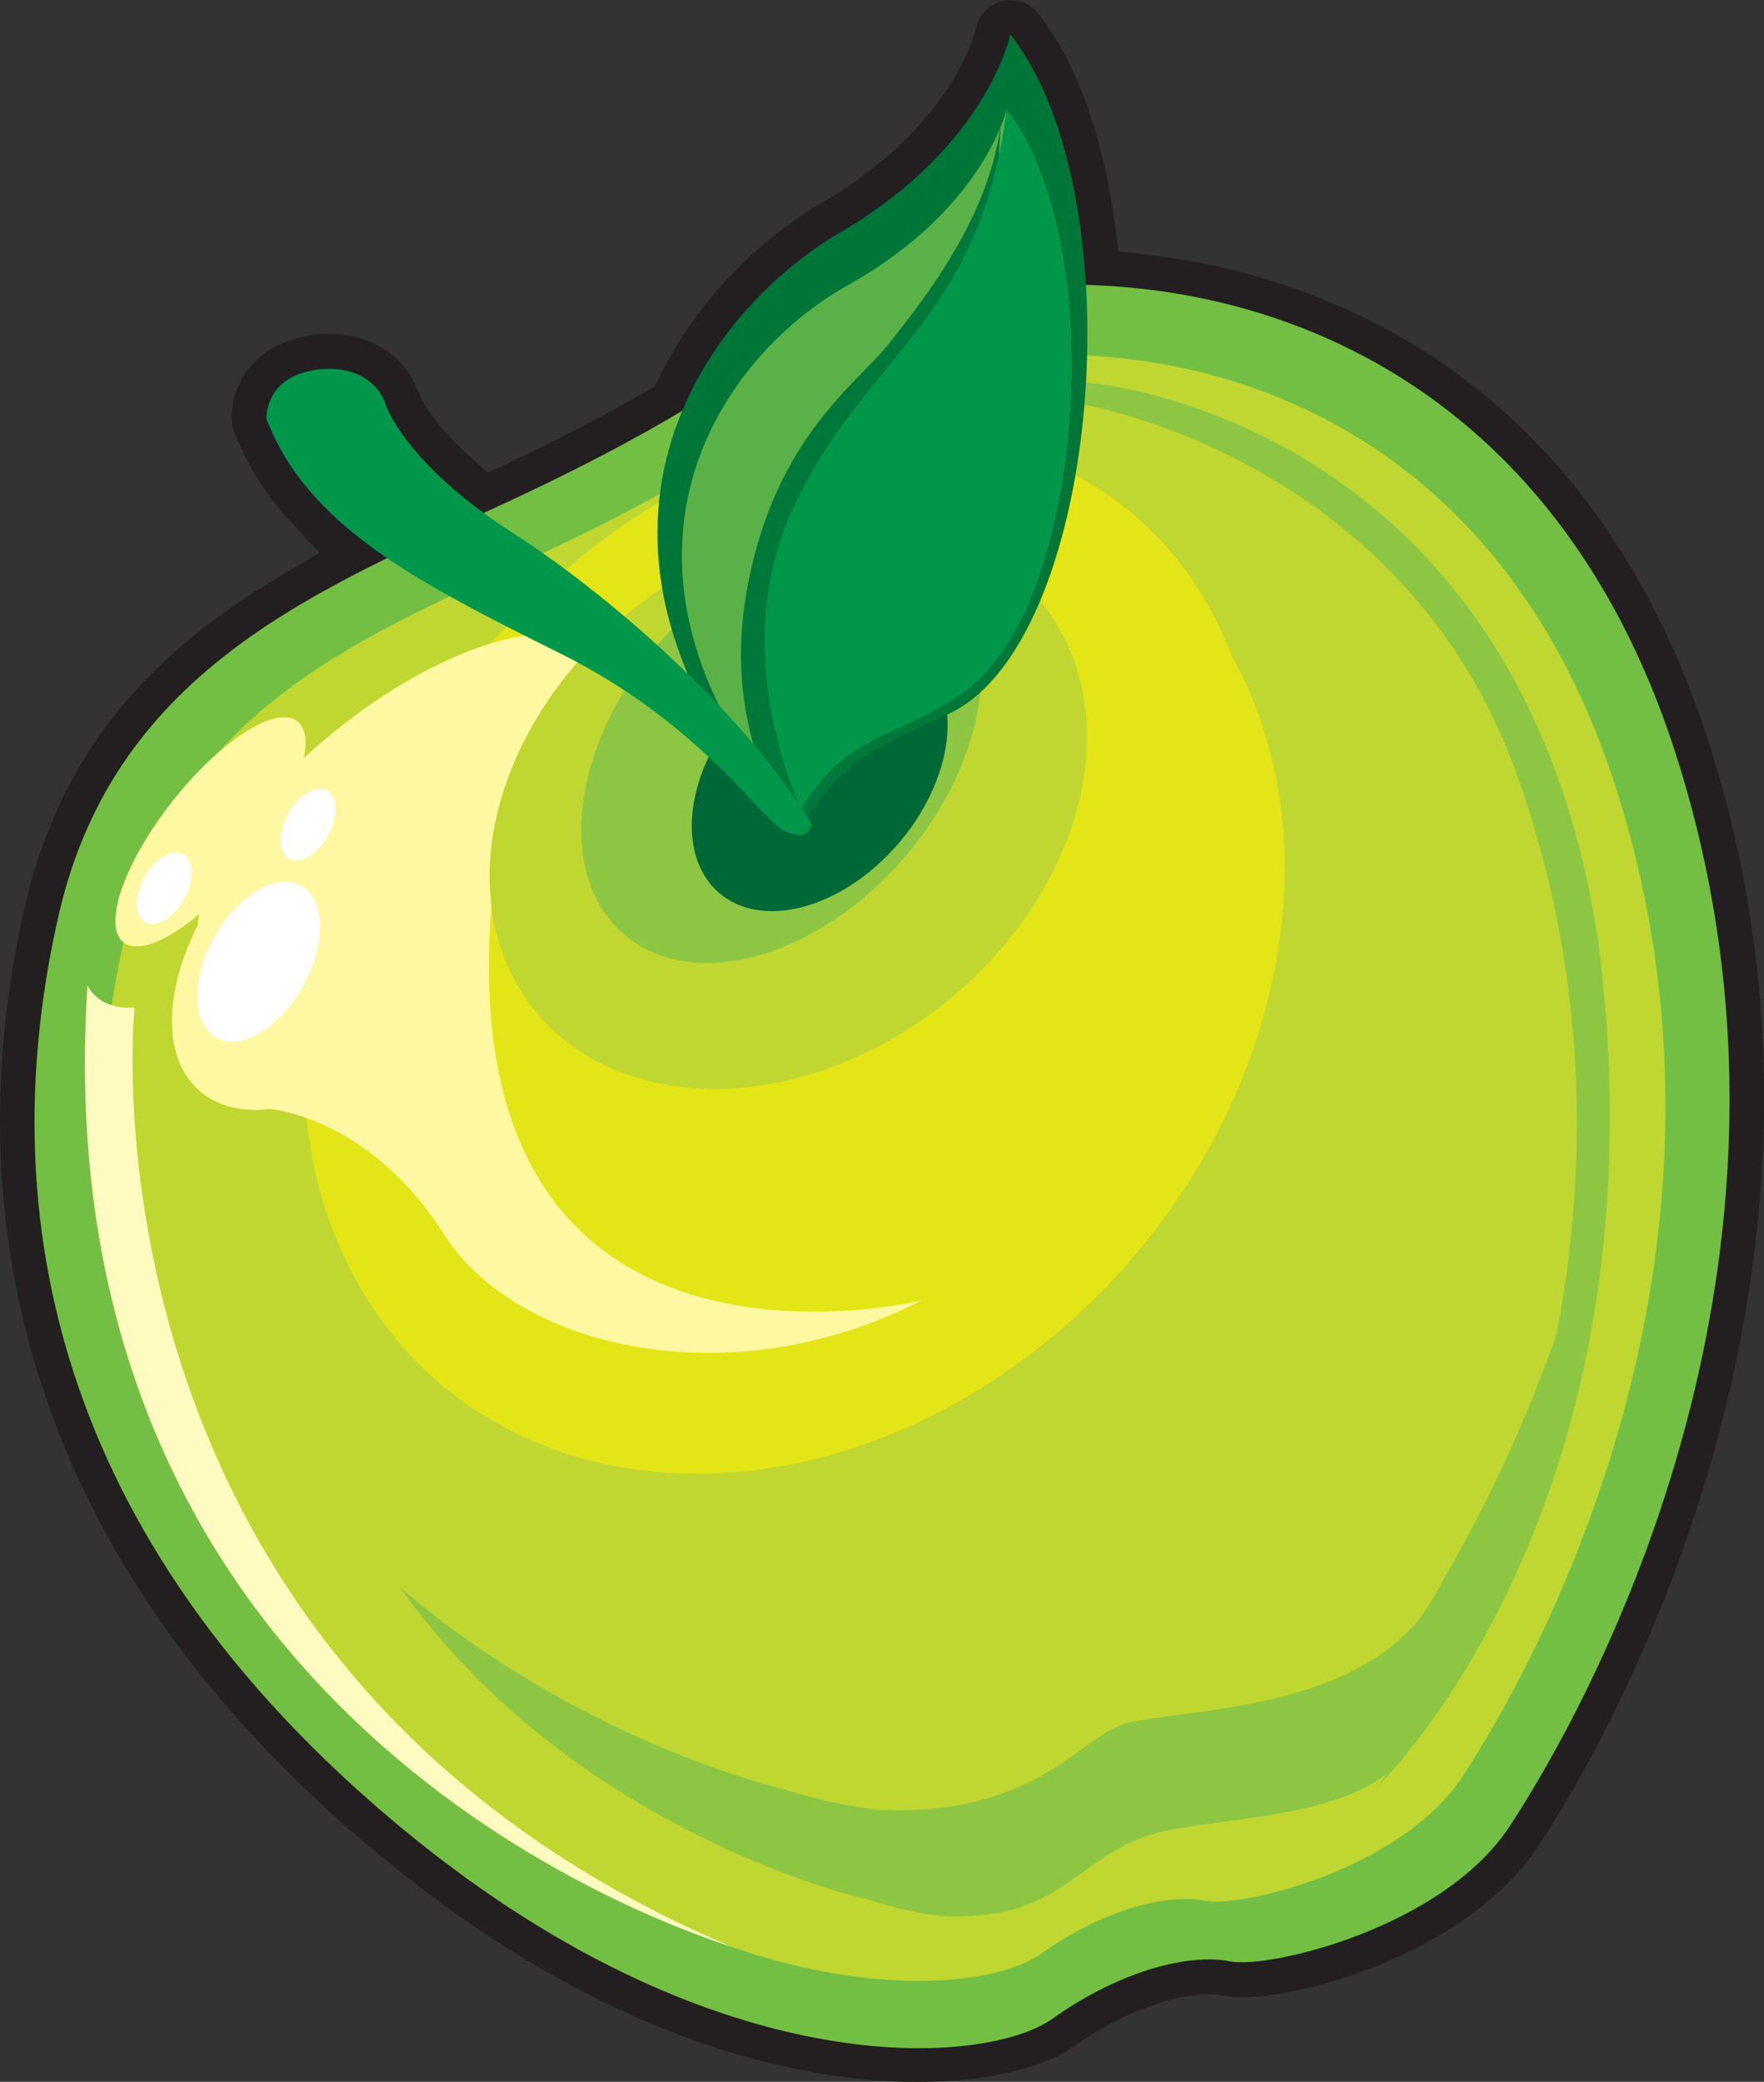 <svg viewBox="0 0 305.11 360" xmlns="http://www.w3.org/2000/svg" data-name="Layer 2" id="Layer_2">
  <rect x="0" y="0" width="305.11" height="360" fill="#333333" stroke="none"/>
  <defs>
    <style>
      .cls-1 {
        fill: #231f20;
      }

      .cls-2 {
        fill: #007839;
      }

      .cls-3 {
        fill: #fff8a2;
      }

      .cls-4 {
        fill: #007538;
      }

      .cls-5 {
        fill: #e4e517;
      }

      .cls-6 {
        fill: #00974a;
      }

      .cls-7 {
        fill: #5ab147;
      }

      .cls-8 {
        fill: #fff;
      }

      .cls-9 {
        fill: #8dc642;
      }

      .cls-10 {
        fill: #72bf44;
      }

      .cls-11 {
        fill: #006837;
      }

      .cls-12 {
        fill: #bfd730;
      }

      .cls-13 {
        fill: #fffac0;
      }
    </style>
  </defs>
  <g id="Artwork">
    <g data-name="Front Panel" id="Front_Panel">
      <g>
        <g>
          <path d="M187.81,49.29c-1.03-17.28-5.25-33.46-13.07-43.34,0,0-3.86,19.31-29.28,34.16-10.66,6.23-21.6,16.96-27.44,30.92-6.76,4.05-16.5,9.38-30,15.66-1.43.67-2.88,1.33-4.33,2-14.14-10.37-16.87-18.5-16.87-18.5-2.06-6.41-9.59-7.57-15.25-5.43-5.66,2.13-5.47,7.63-5.47,7.63,3.8,10.04,11.17,17.49,20.92,24.13-25.15,12.29-49.03,27.96-56.78,61.39C.34,200.63,3.99,257.2,61.61,309.31c57.63,52.13,108.32,48.38,120.43,39.78,12.11-8.61,24-11.28,30.73-9.92,6.72,1.32,36.76-5.78,48.31-23.3,11.52-17.51,57.68-96.13,28.62-185.96-18.87-58.27-62.14-79.5-101.89-80.63Z" class="cls-1"></path>
          <path d="M271.76,309.99c-2.46,4.27-4.42,7.35-5.64,9.2-12.85,19.51-44.95,27.79-54.51,25.91-5.06-1.02-15.4,1.33-26.07,8.92-12.49,8.87-66.02,15.82-127.98-40.22C-3.68,258.4-5.18,197.71,4.35,156.54c1.98-8.53,5.03-16.41,9.08-23.43,7.72-13.39,19.2-24.25,36.11-34.16l5.75-3.37-4.57-4.86c-4.66-4.96-8.02-10.26-10.28-16.21-.23-.61-.36-1.27-.38-1.93-.09-2.42.58-4.99,1.87-7.22,1.15-2,3.39-4.7,7.51-6.25,5.15-1.95,10.9-1.82,15.39.35,3.6,1.74,6.3,4.76,7.61,8.52l.11.31.14.29c.73,1.48,3.07,5.49,9.07,10.82l2.63,2.33,3.18-1.5c9.06-4.28,17.23-8.51,24.26-12.57l1.41-.81.71-1.46c.67-1.37,1.39-2.73,2.16-4.07,6.2-10.75,15.54-20.13,26.3-26.42,12.78-7.47,19.49-16.01,22.87-21.86,2.59-4.48,3.41-7.69,3.55-8.29.13-.57.35-1.13.66-1.65.87-1.5,2.3-2.57,3.92-2.93,2.33-.52,4.65.26,6.07,2.05,6.72,8.49,11.37,21.33,13.45,37.13l.54,4.13,4.15.46c27.34,3.02,76.42,17.97,97.83,84.12,26.35,81.45-7.78,154.37-23.68,181.93ZM23.81,139.42c-3.48,6.04-6,12.53-7.7,19.85-12.8,55.29,3.87,104.26,49.55,145.56,52.71,47.68,101.44,47.47,112.88,39.34,12.06-8.57,25.53-12.78,35.15-10.97l.37.07.38.02c6.98.31,32.11-6.34,41.59-20.74,1.27-1.94,3.18-4.95,5.47-8.92,15.04-26.07,47.32-95,22.45-171.87-21.74-67.15-74.6-75.83-96.32-76.45-3.15-.09-5.67-2.53-5.85-5.67-.43-7.1-1.38-13.75-2.85-19.75l-2.51-10.26-6.75,8.12c-5.56,6.69-12.69,12.6-21.17,17.56-8.99,5.25-16.76,13.04-21.89,21.94-1.15,1.99-2.17,4.04-3.03,6.1-.1.24-.22.47-.34.69-.51.89-1.25,1.63-2.13,2.17-8.62,5.16-18.9,10.53-30.55,15.96l-4.36,2.02c-1.73.79-3.77.71-5.45-.22l-6.45-3.59-1.37,7.25c-.13.68-.36,1.32-.71,1.91-.6,1.05-1.49,1.87-2.57,2.4-16.69,8.16-35.19,18.99-45.86,37.49Z" class="cls-1"></path>
        </g>
        <path d="M130.78,62.46s-11.15,9.51-42.76,24.23c-31.6,14.73-67.88,28.46-77.79,71.21C.34,200.63,3.99,257.2,61.61,309.31c57.63,52.13,108.32,48.38,120.43,39.78,12.11-8.61,24-11.28,30.73-9.92,6.72,1.32,36.76-5.78,48.31-23.3,11.52-17.51,57.68-96.13,28.62-185.96-29.08-89.82-116.17-91.69-158.92-67.46Z" class="cls-10"></path>
        <path d="M132.81,73.53s-10.29,8.78-39.42,22.36c-29.14,13.59-62.59,26.25-71.72,65.65-9.12,39.43-5.76,91.56,47.38,139.64,53.14,48.05,99.87,44.59,111.03,36.67,11.18-7.95,22.14-10.4,28.34-9.16,6.18,1.24,33.9-5.33,44.54-21.48,10.63-16.14,53.21-88.64,26.38-171.47-26.8-82.83-107.1-84.57-146.53-62.22Z" class="cls-12"></path>
        <path d="M141.82,333.67s-119.14-27.35-102.16-151.15l24.06-24.8,78.11,175.95Z" class="cls-12"></path>
        <path d="M238.03,309.16s51.08-48.48,38.39-146.56c-13.89-91.32-88.7-96.48-88.7-96.48l-1.51,14.69,51.82,228.35Z" class="cls-9"></path>
        <path d="M238.03,309.16s57.85-82.19,24.19-175.63c-19.88-54.91-75.49-63.69-75.49-63.69l-4.93,93.51,56.24,145.81Z" class="cls-12"></path>
        <path d="M51.19,227.1s37.45,102.12,104.85,109.67c24.03,1.09,28.01-11.74,39.13-14.17,11.1-2.45,32.33-2.34,42.86-13.44,10.52-11.1,70.26-153.04-32.67-219.92L51.19,227.1Z" class="cls-12"></path>
        <path d="M175.1,330.23c-3.56.95-7.57,1.32-12.28,1.13-4.18-.52-8.4-1.47-12.89-2.94l-.35-.11-.31-.04c-2.72-.64-50.82-12.57-79.98-53.67,30.55,26.15,64.35,34.37,66.44,34.83l-.76-.23c5.71,1.87,11.12,3.07,16.56,3.7l.29.03.3.02c6.62.3,12.44-.26,17.79-1.71,7.35-2.01,12.41-5.32,16.56-8.3l1.06-.75c2.77-1.98,4.97-3.55,7.2-4.17l.42-.12c2.41-.53,5.62-.95,9.02-1.39,5.8-.79,12.35-1.66,18.83-3.45,9.31-2.53,16.27-6.36,21.29-11.67.61-.67,2.5-2.67,5.71-8.86,6.08-10.39,15.66-28.91,22.85-52.86-5.73,38.45-21.13,68.1-28.05,79.91l-.13.21-.11.19c-2.08,4.02-3.09,5.19-3.09,5.2-2.76,2.94-7.11,5.18-13.29,6.88-5.4,1.46-11.35,2.27-16.61,2.97-3.77.52-7.31.98-10.4,1.67-.43.09-.85.19-1.26.3-5.2,1.43-9.03,4.16-12.7,6.8l-.98.7c-3.2,2.29-6.48,4.45-11.11,5.73h0Z" class="cls-9"></path>
        <path d="M233.02,120c21.81,45.15-.34,107.78-49.53,139.88-49.18,32.1-106.74,21.53-128.57-23.61-21.83-45.16.34-107.77,49.52-139.88,49.17-32.12,106.73-21.52,128.57,23.61Z" class="cls-12"></path>
        <path d="M214.89,116.95c19,39.28-.28,93.79-43.09,121.74-42.8,27.94-92.9,18.74-111.9-20.56-19-39.29.3-93.8,43.1-121.72,42.81-27.94,92.91-18.73,111.89,20.55Z" class="cls-5"></path>
        <path d="M210.75,108.09c17.14,35.47-.28,84.66-38.91,109.88-38.64,25.23-83.86,16.9-101-18.55-17.17-35.47.25-84.67,38.89-109.89,38.64-25.23,83.86-16.91,101.02,18.56Z" class="cls-5"></path>
        <path d="M103.3,113.29c5.8,7.89-4.6,26.19-23.24,40.84-18.64,14.65-38.48,20.15-44.28,12.26-5.83-7.88,4.6-26.18,23.24-40.83,18.64-14.68,38.46-20.16,44.28-12.27Z" class="cls-3"></path>
        <path d="M81.81,134.5c8.83,7.44,5.47,25.62-7.56,40.61-13.02,14.97-30.74,21.11-39.58,13.66-8.84-7.44-5.47-25.62,7.56-40.6,13.01-14.98,30.74-21.1,39.59-13.67Z" class="cls-3"></path>
        <path d="M51.97,153.08c4.29,2.27,4.53,10,.52,17.3-3.99,7.29-10.69,11.38-14.97,9.13-4.28-2.25-4.52-10.01-.53-17.29,3.98-7.29,10.69-11.38,14.97-9.14Z" class="cls-8"></path>
        <path d="M56.53,136.68c1.9,1.01,2.01,4.49.23,7.76-1.79,3.27-4.8,5.09-6.72,4.08-1.91-1.02-2.01-4.5-.23-7.74,1.79-3.27,4.79-5.12,6.73-4.1Z" class="cls-8"></path>
        <path d="M50.93,124.41c4.25,2.1,1.19,12.53-6.83,23.27-8.01,10.73-17.98,17.72-22.23,15.61-4.25-2.12-1.18-12.55,6.84-23.27,8.02-10.76,17.96-17.73,22.22-15.6Z" class="cls-3"></path>
        <path d="M184.04,110.22c10.95,21.58-1.55,52.15-27.89,68.32-26.36,16.17-56.58,11.79-67.52-9.77-10.92-21.57,1.58-52.16,27.9-68.32,26.36-16.17,56.57-11.77,67.5,9.77Z" class="cls-12"></path>
        <path d="M163.58,99.23c10.88,11.18,6.97,33.92-8.74,50.82-15.7,16.9-37.25,21.54-48.13,10.39-10.89-11.18-6.96-33.92,8.73-50.85,15.71-16.88,37.26-21.53,48.14-10.37Z" class="cls-9"></path>
        <path d="M159.97,114.53c6.95,7.14,4.44,21.68-5.6,32.48-10.05,10.82-23.82,13.81-30.78,6.66-6.96-7.16-4.45-21.71,5.6-32.48,10.03-10.83,23.83-13.81,30.79-6.65Z" class="cls-11"></path>
        <path d="M15.13,170.37s1.69,4.31,8.15,3.86c0,0-11.91,113.42,103.18,162.4h0c-10.88-3.63-119.55-39.55-111.33-166.26Z" class="cls-13"></path>
        <path d="M46.74,191.78s17.14,1.31,29.99,21.57c12.85,20.23,50.16,28.3,82.63,11.53,0,0-81.45,20-74.36-68.2l-38.26,35.11Z" class="cls-3"></path>
        <path d="M31.65,147.68c1.92,1.01,2.03,4.49.23,7.75-1.79,3.26-4.79,5.09-6.71,4.08-1.91-1.02-2.01-4.47-.24-7.75,1.79-3.26,4.8-5.09,6.72-4.08Z" class="cls-8"></path>
        <path d="M137.4,144.3s-.64-9.14,26.15-20.61c26.76-11.46,33.32-89.77,11.2-117.74,0,0-3.86,19.31-29.28,34.16-25.4,14.85-52.49,55.15-8.06,104.19Z" class="cls-4"></path>
        <path d="M138.77,143.1s-1.19-9.96,23.37-20c24.56-10.03,31.3-78.88,11.95-104.14,0,0-3.98,17.27-27.39,30.32-23.4,13.08-46.96,49.47-7.93,93.82Z" class="cls-7"></path>
        <path d="M136.9,142.71s-12.49-15.47-7.59-41.35c4.85-25.88,19.19-35.2,24.46-41.95,5.25-6.71,19.41-23.74,19.53-41.91l-3.69,67.96-32.7,57.25Z" class="cls-2"></path>
        <path d="M136.91,88.5c-10.1,22.44-1.08,45.57,2.16,52.56.98-3.41,5.2-10.64,23.07-17.96,24.56-10.03,31.3-78.88,11.95-104.14-4.43,36.79-25.1,42.73-37.17,69.54Z" class="cls-6"></path>
        <path d="M136.9,142.71l2.01-.16s4.82-9.3,14.37-14.04c11.8-5.89,22.65-8.71,27.69-33.03,0,0-3.98,18.23-16.44,25.71-12.46,7.49-19.33,6.23-27.64,21.52Z" class="cls-2"></path>
        <path d="M140.38,142.54s-.32,3.2-4.55,1.22c-4.24-1.97-14.44-18.55-38.82-30.71-24.39-12.16-43.84-21.93-50.93-40.66,0,0-.19-5.5,5.47-7.63,5.66-2.14,13.19-.98,15.25,5.43,0,0,3.33,10.03,21.97,22.02,18.64,12.01,41.16,32.67,51.6,50.33Z" class="cls-6"></path>
      </g>
    </g>
  </g>
</svg>